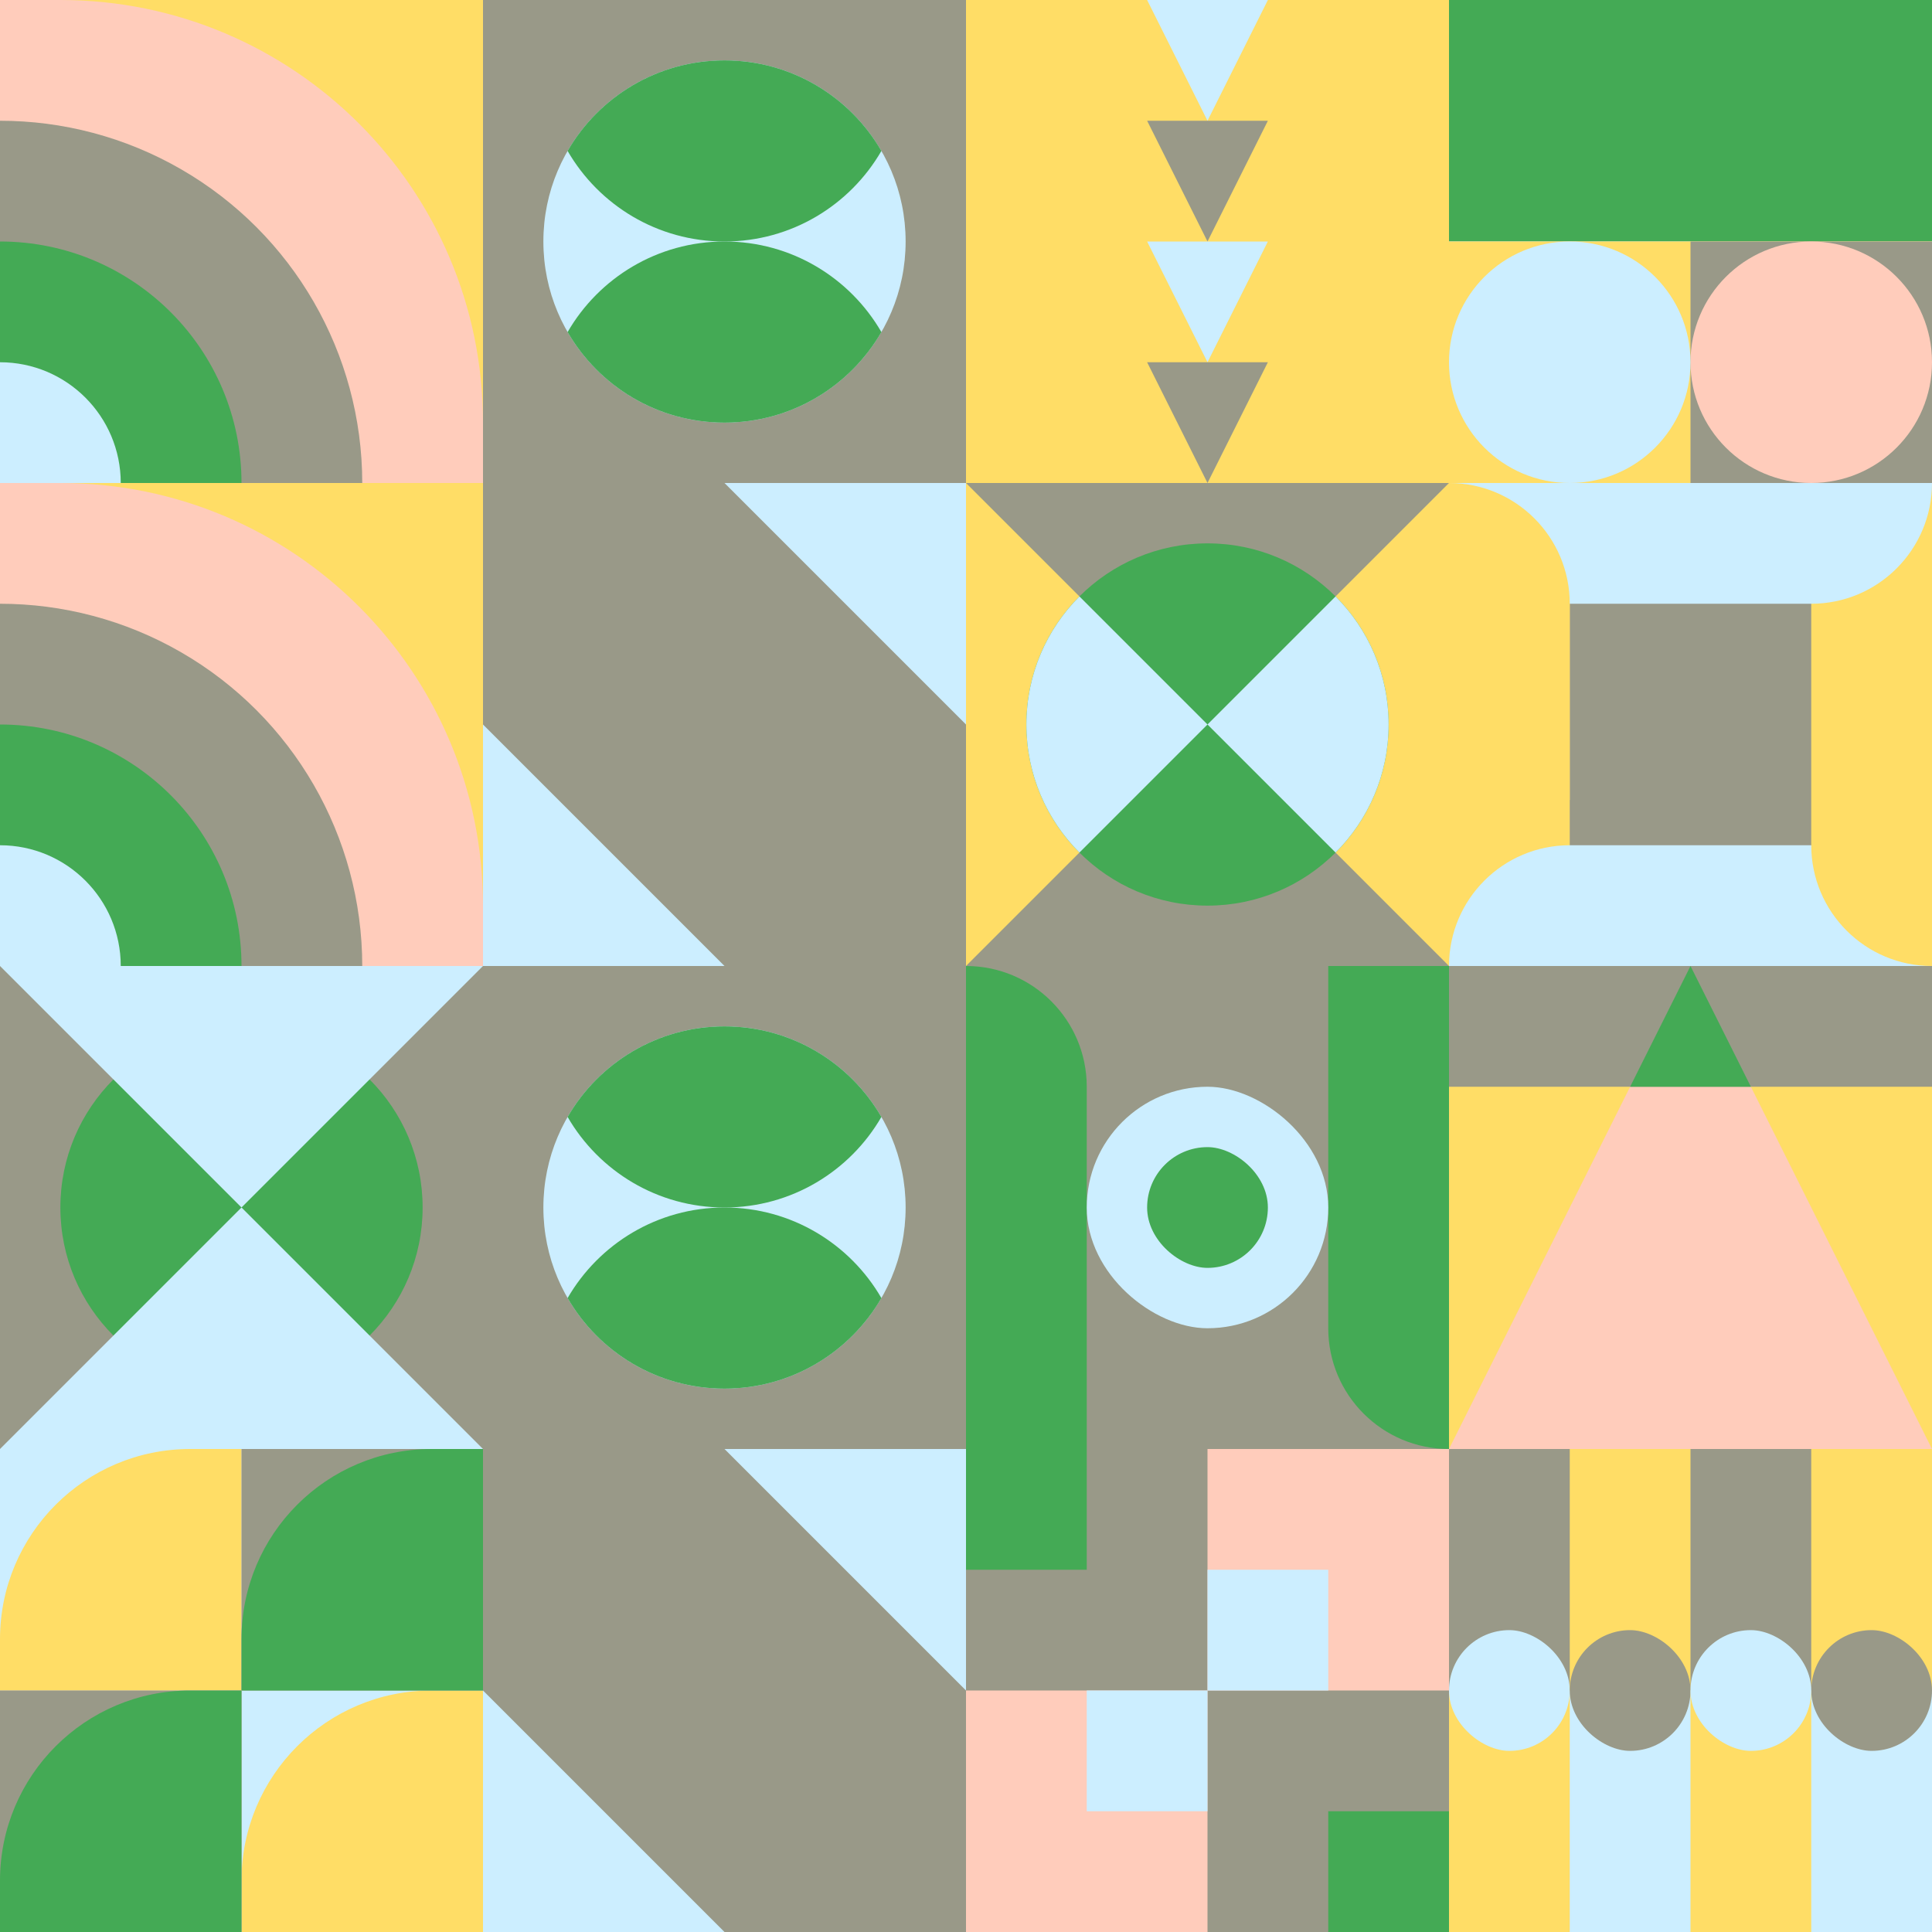 <svg id="geo" xmlns="http://www.w3.org/2000/svg" width="1280" height="1280" viewBox="0 0 1280 1280" fill="none" style="width:640px;height:640px"><g class="svg-image"><g class="block-0" transform="translate(0,0), scale(1), rotate(0, 160, 160)" height="320" width="320" clip-path="url(#trim)"><g clip-path="url(#a)"><rect width="320" height="320" fill="#ffdd66"/><path d="M320 280c17 152.5-125.36 280-280 280s-280-125.36-280-280S-120-38 40 0c154.64 0 280 125.36 280 280Z" fill="#ffccbb"/><circle cy="320" r="240" fill="#999988"/><circle cy="320" r="160" fill="#44aa55"/><circle cy="320" r="80" fill="#cceeff"/></g><defs><clipPath id="a"><rect width="320" height="320" fill="white"/></clipPath></defs></g><g class="block-1" transform="translate(320,0), scale(1), rotate(0, 160, 160)" height="320" width="320" clip-path="url(#trim)"><rect width="320" height="320" fill="#999988"/><circle cx="160" cy="160" r="120" fill="#cceeff"/><path fill-rule="evenodd" clip-rule="evenodd" d="M56.054 220C76.802 184.132 115.583 160 160 160C204.417 160 243.198 184.132 263.946 220C243.198 255.868 204.417 280 160 280C115.583 280 76.802 255.868 56.054 220Z" fill="#44aa55"/><path fill-rule="evenodd" clip-rule="evenodd" d="M56.054 100C76.802 64.132 115.583 40 160 40C204.417 40 243.198 64.132 263.946 100C243.198 135.868 204.417 160 160 160C115.583 160 76.802 135.868 56.054 100Z" fill="#44aa55"/></g><g class="block-2" transform="translate(640,0), scale(1), rotate(180, 160, 160)" height="320" width="320" clip-path="url(#trim)"><rect width="320" height="320" fill="#ffdd66"/><path d="M160 240L200 320H120L160 240Z" fill="#cceeff"/><path d="M160 160L200 240H120L160 160Z" fill="#999988"/><path d="M160 80L200 160H120L160 80Z" fill="#cceeff"/><path d="M160 0L200 80H120L160 0Z" fill="#999988"/></g><g class="block-3" transform="translate(960,0), scale(1), rotate(90, 160, 160)" height="320" width="320" clip-path="url(#trim)"><rect width="320" height="320" fill="white"/><rect y="320" width="320" height="160" transform="rotate(-90 0 320)" fill="#44aa55"/><rect x="160" y="320" width="320" height="160" transform="rotate(-90 160 320)" fill="#ffdd66"/><path d="M160 160V0H320V160H160Z" fill="#999988"/><circle cx="240" cy="80" r="80" fill="#ffccbb"/><circle cx="240" cy="240" r="80" fill="#cceeff"/></g><g class="block-4" transform="translate(0,320), scale(1), rotate(0, 160, 160)" height="320" width="320" clip-path="url(#trim)"><g clip-path="url(#a)"><rect width="320" height="320" fill="#ffdd66"/><path d="M320 280c17 152.5-125.36 280-280 280s-280-125.36-280-280S-120-38 40 0c154.64 0 280 125.36 280 280Z" fill="#ffccbb"/><circle cy="320" r="240" fill="#999988"/><circle cy="320" r="160" fill="#44aa55"/><circle cy="320" r="80" fill="#cceeff"/></g><defs><clipPath id="a"><rect width="320" height="320" fill="white"/></clipPath></defs></g><g class="block-5" transform="translate(320,320), scale(1), rotate(0, 160, 160)" height="320" width="320" clip-path="url(#trim)"><rect width="320" height="320" fill="#ffdd66"/><rect width="320" height="320" fill="#cceeff"/><path fill-rule="evenodd" clip-rule="evenodd" d="M0 0H160L320 160V320H160L0 160V0Z" fill="#999988"/></g><g class="block-6" transform="translate(640,320), scale(1), rotate(180, 160, 160)" height="320" width="320" clip-path="url(#trim)"><rect width="320" height="320" fill="#999988"/><path d="M160 160L320 0V320L160 160Z" fill="#ffdd66"/><path d="M160 160L0 0V320L160 160Z" fill="#ffdd66"/><circle cx="160" cy="160" r="120" fill="#44aa55"/><path fill-rule="evenodd" clip-rule="evenodd" d="M244.853 75.147C266.569 96.863 280 126.863 280 160C280 193.137 266.569 223.137 244.853 244.853L160 160L244.853 75.147ZM75.147 75.147L160 160L75.147 244.853C53.431 223.137 40 193.137 40 160C40 126.863 53.431 96.863 75.147 75.147Z" fill="#cceeff"/></g><g class="block-7" transform="translate(960,320), scale(1), rotate(90, 160, 160)" height="320" width="320" clip-path="url(#trim)"><rect width="320" height="320" fill="#999988"/><path d="M320 320H0V320C0 275.817 35.817 240 80 240H320V320Z" fill="#ffdd66"/><path d="M320 0V320V320C275.817 320 240 284.183 240 240V0H320Z" fill="#cceeff"/><path d="M0 0L320 0V0C320 44.183 284.183 80 240 80L0 80V0Z" fill="#ffdd66"/><path d="M0 320V0V0C44.183 0 80 35.817 80 80V320H0Z" fill="#cceeff"/><path d="M210 320H0V320C0 275.817 35.817 240 80 240H210V320Z" fill="#ffdd66"/></g><g class="block-8" transform="translate(0,640), scale(1), rotate(0, 160, 160)" height="320" width="320" clip-path="url(#trim)"><style>@keyframes geo-56a0_t{0%,9.091%{transform:translate(160px,160px) scale(1,1);animation-timing-function:cubic-bezier(.4,0,.6,1)}50%,63.636%{transform:translate(160px,160px) scale(.8,.8);animation-timing-function:cubic-bezier(.4,0,.6,1)}to{transform:translate(160px,160px) scale(1,1)}}@keyframes geo-56a1_t{0%,9.091%,to{transform:translate(0,0);animation-timing-function:cubic-bezier(.4,0,.6,1)}50%,63.636%{transform:translate(0,96px);animation-timing-function:cubic-bezier(.4,0,.6,1)}}@keyframes geo-56a2_t{0%,9.091%,to{transform:translate(160px,80px) scaleY(-1) translate(-160px,-240px);animation-timing-function:cubic-bezier(.4,0,.6,1)}50%,63.636%{transform:translate(160px,-16px) scaleY(-1) translate(-160px,-240px);animation-timing-function:cubic-bezier(.4,0,.6,1)}}</style><rect width="320" height="320" fill="#999988"/><circle fill="#44aa55" transform="translate(160 160)" style="animation:2.2s ease-in-out infinite both geo-56a0_t" r="120"/><path d="M160 160 0 320h320L160 160Z" fill="#cceeff" style="animation:2.2s ease-in-out infinite both geo-56a1_t"/><path d="M160 160 0 320h320L160 160Z" fill="#cceeff" transform="matrix(1 0 0 -1 0 320)" style="animation:2.2s ease-in-out infinite both geo-56a2_t"/></g><g class="block-9" transform="translate(320,640), scale(1), rotate(0, 160, 160)" height="320" width="320" clip-path="url(#trim)"><rect width="320" height="320" fill="#999988"/><circle cx="160" cy="160" r="120" fill="#cceeff"/><path fill-rule="evenodd" clip-rule="evenodd" d="M56.054 220C76.802 184.132 115.583 160 160 160C204.417 160 243.198 184.132 263.946 220C243.198 255.868 204.417 280 160 280C115.583 280 76.802 255.868 56.054 220Z" fill="#44aa55"/><path fill-rule="evenodd" clip-rule="evenodd" d="M56.054 100C76.802 64.132 115.583 40 160 40C204.417 40 243.198 64.132 263.946 100C243.198 135.868 204.417 160 160 160C115.583 160 76.802 135.868 56.054 100Z" fill="#44aa55"/></g><g class="block-10" transform="translate(640,640), scale(1), rotate(0, 160, 160)" height="320" width="320" clip-path="url(#trim)"><rect width="320" height="320" fill="#999988"/><path d="M320 0V320V320C275.817 320 240 284.183 240 240V0H320Z" fill="#44aa55"/><path d="M0 320V0V0C44.183 0 80 35.817 80 80V320H0Z" fill="#44aa55"/><rect width="160" height="160" rx="80" transform="matrix(0 -1 -1 0 240 240)" fill="#cceeff"/><rect width="80" height="80" rx="40" transform="matrix(0 -1 -1 0 200 200)" fill="#44aa55"/></g><g class="block-11" transform="translate(960,640), scale(1), rotate(0, 160, 160)" height="320" width="320" clip-path="url(#trim)"><rect width="320" height="320" fill="#ffdd66"/><path d="M160 0L320 320H0L160 0Z" fill="#ffccbb"/><rect width="320" height="80" fill="#999988"/><path fill-rule="evenodd" clip-rule="evenodd" d="M200 80L160 0L120 80H200Z" fill="#44aa55"/></g><g class="block-12" transform="translate(0,960), scale(1), rotate(0, 160, 160)" height="320" width="320" clip-path="url(#trim)"><rect y="320" width="320" height="160" transform="rotate(-90 0 320)" fill="#ffccbb"/><rect x="160" y="320" width="160" height="160" transform="rotate(-90 160 320)" fill="#cceeff"/><path fill-rule="evenodd" clip-rule="evenodd" d="M320 160h-34c-69.588 0-126 56.412-126 126v34h160V160Z" fill="#ffdd66"/><rect y="160" width="160" height="160" transform="rotate(-90 0 160)" fill="#cceeff"/><path fill-rule="evenodd" clip-rule="evenodd" d="M160 0h-34C56.412 0 0 56.412 0 126v34h160V0Z" fill="#ffdd66"/><rect x="160" y="160" width="160" height="160" transform="rotate(-90 160 160)" fill="#999988"/><path fill-rule="evenodd" clip-rule="evenodd" d="M320 0h-34c-69.588 0-126 56.412-126 126v34h160V0Z" fill="#44aa55"/><rect y="320" width="160" height="160" transform="rotate(-90 0 320)" fill="#999988"/><path fill-rule="evenodd" clip-rule="evenodd" d="M160 160h-34C56.412 160 0 216.412 0 286v34h160V160Z" fill="#44aa55"/></g><g class="block-13" transform="translate(320,960), scale(1), rotate(0, 160, 160)" height="320" width="320" clip-path="url(#trim)"><rect width="320" height="320" fill="#ffdd66"/><rect width="320" height="320" fill="#cceeff"/><path fill-rule="evenodd" clip-rule="evenodd" d="M0 0H160L320 160V320H160L0 160V0Z" fill="#999988"/></g><g class="block-14" transform="translate(640,960), scale(1), rotate(0, 160, 160)" height="320" width="320" clip-path="url(#trim)"><style>@keyframes geo-54a0_t{0%,13.636%{transform:translate(240px,240px);animation-timing-function:cubic-bezier(.4,0,.6,1)}50%,63.636%{transform:translate(160px,160px);animation-timing-function:cubic-bezier(.4,0,.6,1)}to{transform:translate(240px,240px)}}@keyframes geo-54a1_t{0%,13.636%{transform:translate(80px,160px);animation-timing-function:cubic-bezier(.4,0,.6,1)}50%,63.636%{transform:translate(0,240px);animation-timing-function:cubic-bezier(.4,0,.6,1)}to{transform:translate(80px,160px)}}@keyframes geo-54a2_t{0%,13.636%{transform:translate(160px,80px);animation-timing-function:cubic-bezier(.4,0,.6,1)}50%,63.636%{transform:translate(240px,0);animation-timing-function:cubic-bezier(.4,0,.6,1)}to{transform:translate(160px,80px)}}@keyframes geo-54a3_t{0%,13.636%{transform:translate(0,0);animation-timing-function:cubic-bezier(.4,0,.6,1)}50%,63.636%{transform:translate(80px,80px);animation-timing-function:cubic-bezier(.4,0,.6,1)}to{transform:translate(0,0)}}</style><rect width="320" height="320" fill="#999988"/><rect width="320" height="320" fill="#ffccbb"/><rect width="160" height="160" fill="#999988"/><rect x="160" y="160" width="160" height="160" fill="#999988"/><rect width="80" height="80" fill="#44aa55" transform="translate(240 240)" style="animation:2.2s ease-in-out infinite both geo-54a0_t"/><rect width="80" height="80" fill="#cceeff" transform="translate(80 160)" style="animation:2.2s ease-in-out infinite both geo-54a1_t"/><rect width="80" height="80" fill="#cceeff" transform="translate(160 80)" style="animation:2.2s ease-in-out infinite both geo-54a2_t"/><rect width="80" height="80" fill="#44aa55" style="animation:2.2s ease-in-out infinite both geo-54a3_t"/></g><g class="block-15" transform="translate(960,960), scale(1), rotate(0, 160, 160)" height="320" width="320" clip-path="url(#trim)"><rect width="320" height="320" fill="#ffdd66"/><rect width="80" height="160" fill="#999988"/><rect x="160" width="80" height="160" fill="#999988"/><rect x="80" y="160" width="80" height="160" fill="#cceeff"/><rect x="240" y="160" width="80" height="160" fill="#cceeff"/><rect width="80" height="80" rx="40" transform="matrix(0 -1 -1 0 80 200)" fill="#cceeff"/><rect width="80" height="80" rx="40" transform="matrix(0 -1 -1 0 160 200)" fill="#999988"/><rect width="80" height="80" rx="40" transform="matrix(0 -1 -1 0 320 200)" fill="#999988"/><rect width="80" height="80" rx="40" transform="matrix(0 -1 -1 0 240 200)" fill="#cceeff"/></g></g><clipPath id="trim"><rect width="320" height="320" fill="white"/></clipPath><filter id="noiseFilter"><feTurbulence baseFrequency="0.5" result="noise"/><feColorMatrix type="saturate" values="0.10"/><feBlend in="SourceGraphic" in2="noise" mode="multiply"/></filter><rect transform="translate(0,0)" height="1280" width="1280" filter="url(#noiseFilter)" opacity="0.4"/></svg>